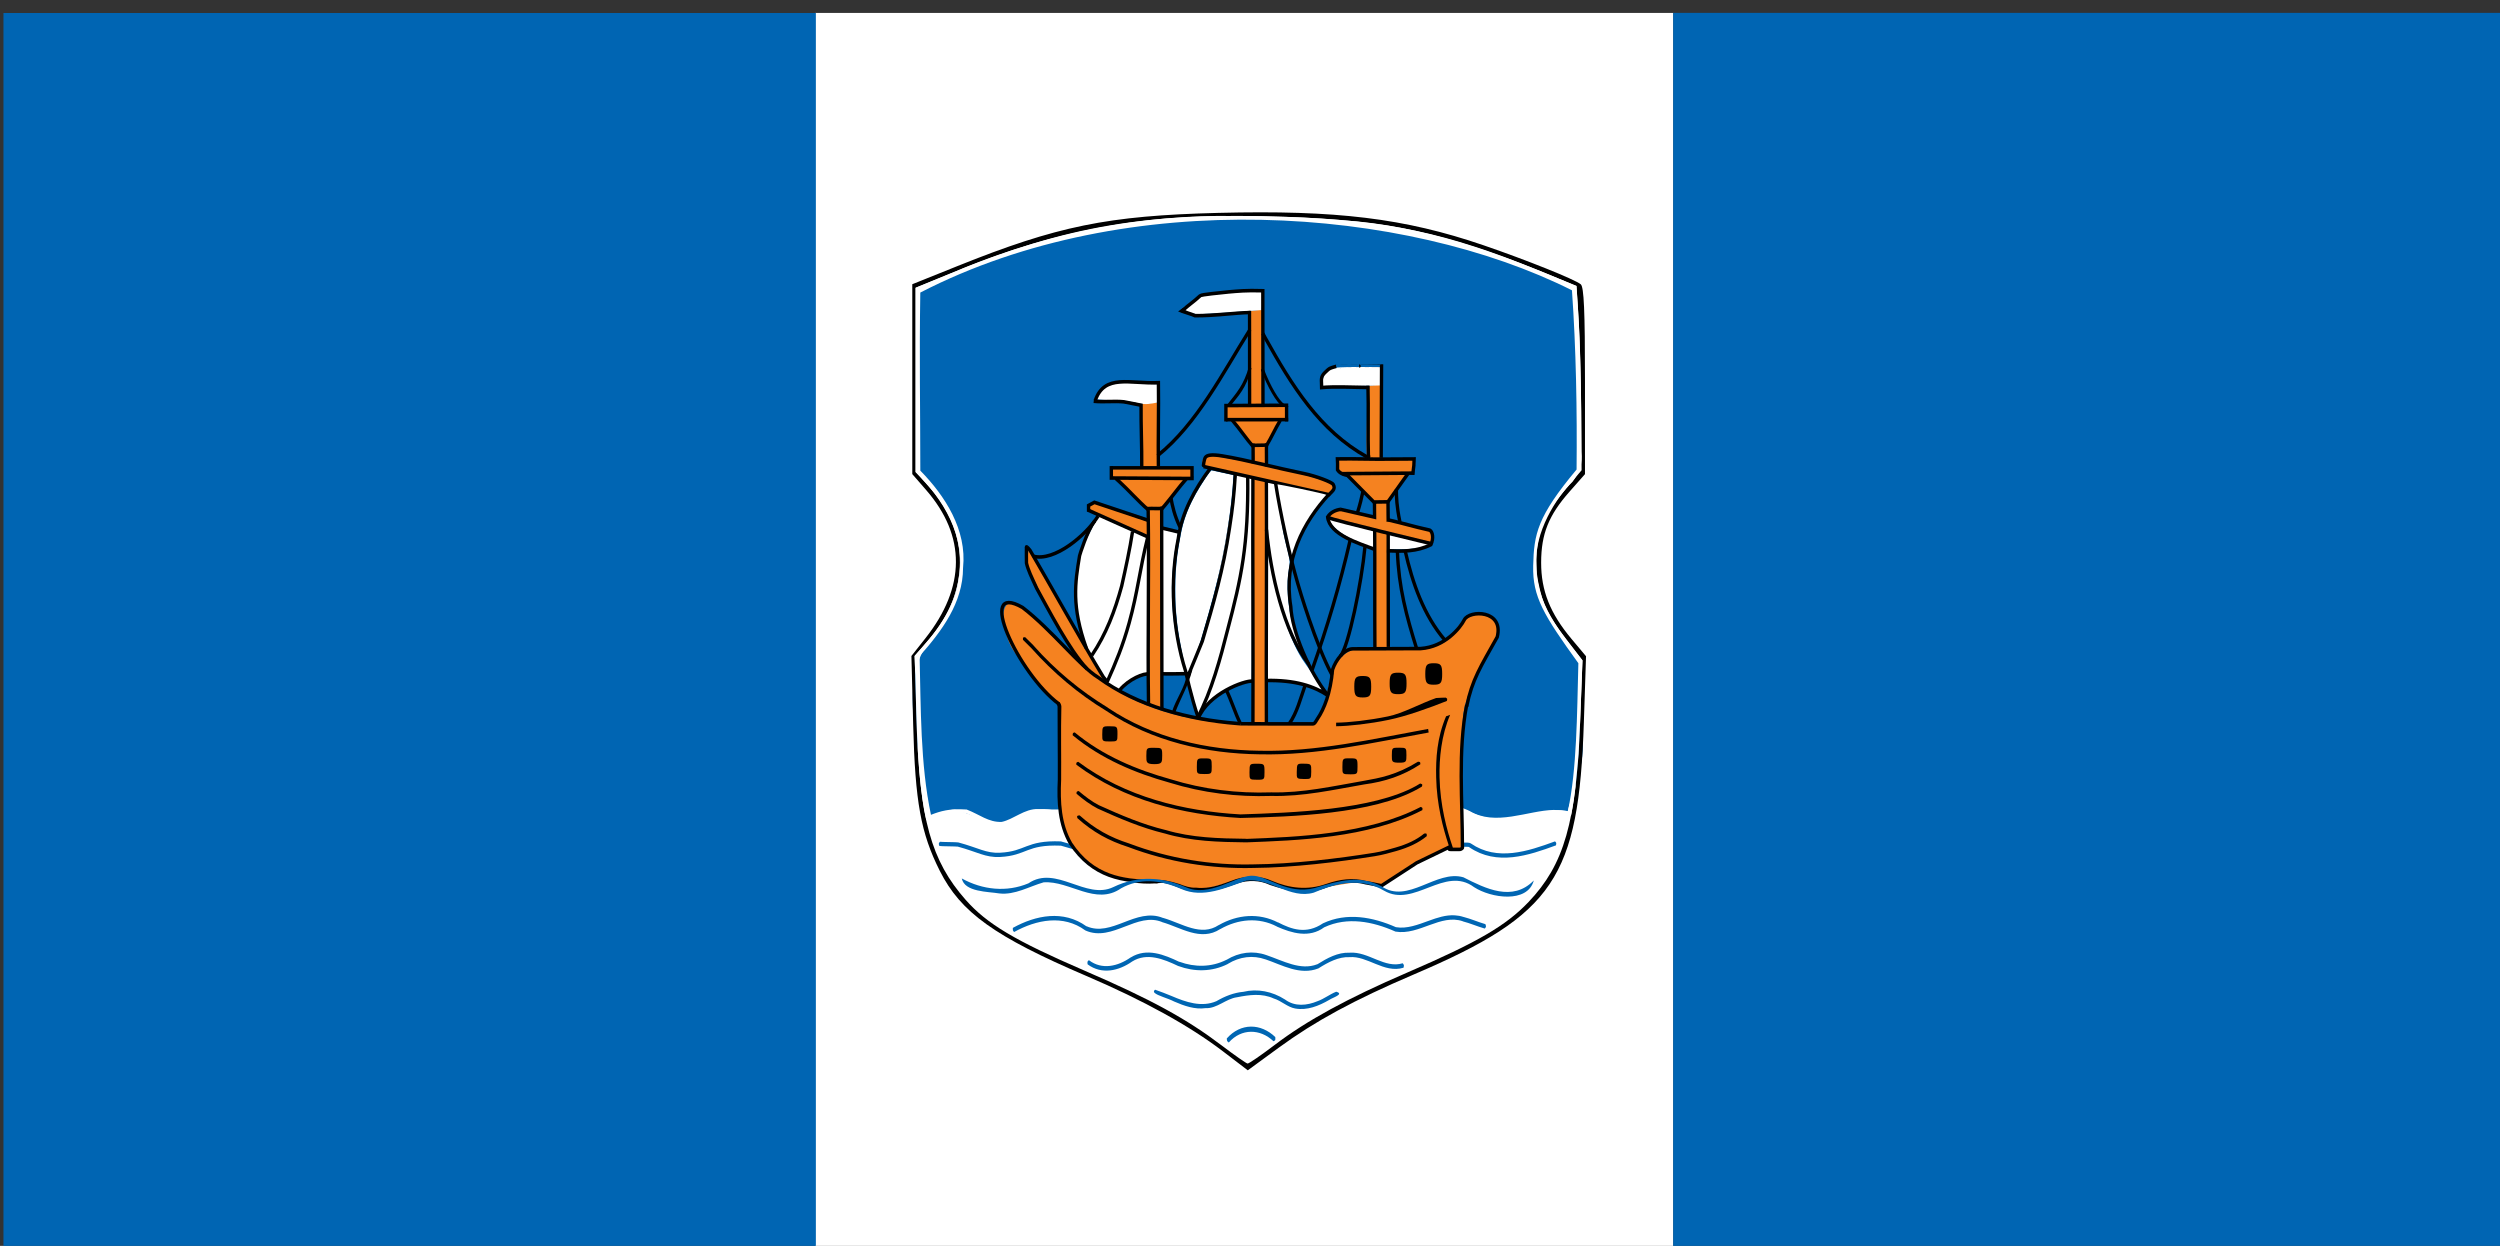 <?xml version="1.0" encoding="UTF-8" standalone="no"?>
<!-- Created with Inkscape (http://www.inkscape.org/) -->
<svg
   xmlns:dc="http://purl.org/dc/elements/1.1/"
   xmlns:cc="http://creativecommons.org/ns#"
   xmlns:rdf="http://www.w3.org/1999/02/22-rdf-syntax-ns#"
   xmlns:svg="http://www.w3.org/2000/svg"
   xmlns="http://www.w3.org/2000/svg"
   xmlns:sodipodi="http://sodipodi.sourceforge.net/DTD/sodipodi-0.dtd"
   xmlns:inkscape="http://www.inkscape.org/namespaces/inkscape"
   id="svg2"
   sodipodi:version="0.32"
   inkscape:version="0.46"
   width="301"
   height="150"
   version="1.0"
   sodipodi:docname="Flag_of_the_city_of_Polotsk_Belarus.svg"
   inkscape:output_extension="org.inkscape.output.svg.inkscape">
  <rect width="100%" height="100%" fill="#333333" stroke="none"/>
  <defs
     id="defs5">
    <inkscape:perspective
       sodipodi:type="inkscape:persp3d"
       inkscape:vp_x="0 : 526.18109 : 1"
       inkscape:vp_y="0 : 1000 : 0"
       inkscape:vp_z="744.09448 : 526.18109 : 1"
       inkscape:persp3d-origin="372.04724 : 350.78739 : 1"
       id="perspective9" />
    <inkscape:perspective
       id="perspective3107"
       inkscape:persp3d-origin="372.04724 : 350.78739 : 1"
       inkscape:vp_z="744.09448 : 526.18109 : 1"
       inkscape:vp_y="0 : 1000 : 0"
       inkscape:vp_x="0 : 526.18109 : 1"
       sodipodi:type="inkscape:persp3d" />
  </defs>
  <sodipodi:namedview
     inkscape:window-height="968"
     inkscape:window-width="1280"
     inkscape:pageshadow="2"
     inkscape:pageopacity="0.0"
     guidetolerance="10.0"
     gridtolerance="10.0"
     objecttolerance="10.0"
     borderopacity="1.0"
     bordercolor="#666666"
     pagecolor="#ffffff"
     id="base"
     showgrid="false"
     inkscape:zoom="1.4142136"
     inkscape:cx="104.75175"
     inkscape:cy="131.32082"
     inkscape:window-x="-4"
     inkscape:window-y="-4"
     inkscape:current-layer="g3260" />
  <g
     id="g3260"
     transform="translate(41.012,271.529)">
    <rect
       y="-269.973"
       x="57.122"
       height="149.843"
       width="103.325"
       id="rect3238"
       style="fill:#ffffff;fill-opacity:1" />
    <g
       transform="matrix(0.407,0,0,0.431,68.343,-246.812)"
       id="g3109">
      <path
         style="fill:#f58220;fill-opacity:1"
         d=""
         id="path3391" />
      <g
         id="g2500">
        <path
           id="path2567"
           d="M 82.107,130.857 C 81.393,129.028 80.02,123.287 79.475,119.85 C 78.563,114.102 78.342,106.347 78.932,100.817 C 79.391,96.515 80.534,90.706 81.428,88.129 C 82.925,83.817 85.9,78.594 89.013,74.815 L 89.624,74.074 L 91.665,74.524 C 92.787,74.772 94.28,75.104 94.982,75.262 L 96.258,75.549 L 96.012,78.468 C 95.209,87.99 93.086,99.093 90.041,109.689 C 87.93,117.033 86.183,122.262 84.75,125.523 C 82.604,130.406 82.228,131.166 82.107,130.857 L 82.107,130.857 z"
           style="fill:#ffffff;fill-opacity:1" />
        <path
           sodipodi:nodetypes="ccccccsccccccscccccsccssscc"
           id="path3333"
           d="M 6.228,121.829 C 18.208,107.589 18.475,92.455 6.985,79.005 L 2.392,73.629 L 2.659,48.406 L 2.926,23.184 L 13.426,19.236 C 47.558,6.403 70.033,2.734 107.926,3.81 C 139.709,4.713 153.843,7.262 181.533,17.085 L 197.14,22.622 L 197.777,30.805 C 198.128,35.306 198.417,46.8 198.42,56.347 L 198.426,73.705 L 193.571,79.847 C 187.087,88.047 186.449,89.436 185.755,96.868 C 184.943,105.57 187.217,112.374 193.76,120.819 L 198.926,127.487 L 198.155,143.738 C 201.763,153.647 197.397,160.718 195.101,169.204 C 195.341,169.483 192.689,168.104 187.146,169.845 C 183.361,170.977 179.494,170.652 175.675,171.506 C 171.984,172.332 164.84,168.964 163.542,168.253 C 159.088,168.304 53.634,168.788 41.288,168.778 C 40.938,168.87 38.562,168.72 36.365,169.541 C 32.689,170.915 28.281,173.418 25.69,172.683 C 22.059,171.654 18.502,170.177 14.769,169 C 12.001,168.128 9.271,170.722 6.313,170.404 C 5.135,157.911 -4.262,134.338 6.228,121.829 z"
           style="fill:#0065b3;fill-opacity:1" />
        <path
           sodipodi:nodetypes="ccccssssscc"
           id="path2559"
           d="M 57.831,132.249 C 57.488,131.688 56.614,130.237 55.889,129.025 L 53.953,126.203 C 61.78,115.468 64.004,103.467 66.679,91.017 C 66.714,90.981 70.756,92.421 70.999,92.585 C 71.028,92.604 70.699,94.069 70.269,95.841 C 69.838,97.612 69.098,100.899 68.625,103.144 C 65.866,116.222 64.227,121.463 60.068,130.498 C 59.361,132.033 58.709,133.285 58.619,133.28 C 58.529,133.275 58.175,132.811 57.831,132.249 L 57.831,132.249 z"
           style="fill:#ffffff;fill-opacity:1" />
        <path
           sodipodi:nodetypes="cccsscccccc"
           id="path2557"
           d="M 60.417,134.273 L 58.885,133.379 L 59.739,131.488 C 64.285,121.433 66.238,115.011 69.188,100.408 C 69.885,96.96 70.52,93.874 70.6,93.551 C 70.771,92.857 70.779,108.621 70.615,121.25 L 70.632,130.804 L 69.545,131.253 C 67.375,131.82 65.783,133.094 63.129,134.588 L 61.993,135.477 L 60.417,134.273 z"
           style="fill:#ffffff;fill-opacity:1" />
        <path
           sodipodi:nodetypes="cccsssscc"
           id="path2551"
           d="M 82.683,132.446 C 82.683,132.099 83.953,129.131 85.2,126.194 C 91.558,109.391 94.586,90.257 97.19,75.095 C 97.481,75.02 100.343,75.419 100.442,75.806 C 100.66,76.65 100.323,76.157 100.128,83.746 C 99.924,91.703 99.174,97.866 97.946,103.878 C 97.087,108.081 93.591,121.378 91.915,126.832 C 89.953,133.216 86.428,142.444 85.828,142.444 C 84.624,139.269 84.004,135.573 82.683,132.446 z"
           style="fill:#ffffff;fill-opacity:1" />
        <path
           sodipodi:nodetypes="cssssscccc"
           id="path2563"
           d="M 87.584,138.718 C 90.403,132.34 97.13,111.099 98.881,101.344 C 99.979,95.222 100.507,89.723 100.667,82.07 C 100.731,79.019 100.68,76.139 100.619,76.085 C 100.405,75.895 101.472,75.741 101.948,76.524 C 102.176,76.9 101.956,77.66 101.981,78.418 C 102.146,83.238 101.767,94.055 101.767,104.387 L 101.58,132.876 C 95.817,133.495 91.763,136.206 87.864,139.943 C 87.968,139.411 87.777,139.378 87.584,138.718 z"
           style="fill:#ffffff;fill-opacity:1" />
        <path
           sodipodi:nodetypes="ccccssscc"
           id="path2549"
           d="M 119.832,134.518 C 117.362,133.538 112.562,132.726 109.145,132.71 L 106.049,132.696 L 106.084,114.354 C 106.117,97.114 106.155,96.176 106.715,98.738 C 109.194,110.077 112.307,120.508 116.501,126.738 C 117.493,128.213 121.355,133.103 122.389,135.068 C 122.637,135.542 121.616,135.226 119.832,134.518 L 119.832,134.518 z"
           style="fill:#ffffff;fill-opacity:1" />
        <path
           sodipodi:nodetypes="cssccccccccssscccscccsccccsscccssccccccsccccccccssssc"
           id="path2498"
           d="M 93.064,236.325 C 83.182,229.2 69.631,222.139 52.689,215.287 C 25.516,204.298 15.512,197.524 9.332,185.93 C 3.719,175.399 2.037,166.684 1.453,145.105 L 0.933,125.898 L 5.049,120.981 C 17.044,106.655 17.117,92.369 5.261,79.507 L 1.189,75.09 L 1.189,48.571 L 1.189,22.052 L 14.439,17.023 C 44.09,5.77 58.985,2.897 91.689,2.122 C 126.651,1.293 146.832,3.62 170.189,11.173 C 182.856,15.269 197.223,20.715 198.939,22.071 C 199.882,22.815 200.189,29.456 200.189,49.082 L 200.189,75.106 L 195.632,79.978 C 189.436,86.602 187.236,91.79 187.221,99.813 C 187.206,107.669 189.883,114.022 196.21,121.143 L 200.5,125.973 L 199.859,144.381 C 198.347,187.853 191.019,198.139 149.689,214.81 C 131.924,221.976 120.367,227.89 109.564,235.345 L 100.438,241.642 L 93.064,236.325 z M 108.5,234.481 C 117.929,227.716 129.942,221.531 147.689,214.305 C 168.394,205.875 176.83,201.239 183.488,194.631 C 194.053,184.145 197.599,172.434 198.754,144.212 L 199.454,127.11 L 194.837,121.441 C 189.145,114.453 187.736,111.747 186.33,105.101 C 185.123,99.397 186.06,91.898 188.592,87.001 C 189.392,85.454 192.104,81.9 194.618,79.104 L 199.189,74.019 L 199.077,57.666 C 199.016,48.672 198.678,37.086 198.327,31.919 L 197.689,22.525 L 186.189,18.083 C 159.273,7.686 141.769,4.196 111.622,3.216 C 70.747,1.888 46.913,5.689 12.508,19.022 L 2.189,23.021 L 2.189,48.755 L 2.189,74.488 L 6.317,78.827 C 18.329,91.454 18.247,108.116 6.109,121.285 L 1.885,125.867 L 2.482,144.59 C 3.337,171.434 6.757,183.091 16.987,194.029 C 23.286,200.762 31.546,205.407 52.189,213.823 C 71.714,221.782 82.315,227.241 92.689,234.679 C 96.539,237.439 100,239.723 100.379,239.755 C 100.758,239.787 104.412,237.414 108.5,234.481 z"
           style="fill:#000000" />
        <path
           sodipodi:nodetypes="cssscssscc"
           id="path2547"
           d="M 111.591,116.228 C 109.882,112.33 108.276,104.925 107.079,99.468 C 106.147,95.22 106.293,93.338 106.144,85.725 C 105.98,77.346 105.41,77.867 106.096,77.634 C 106.711,77.425 106.792,77.696 108.569,77.376 C 109.174,80.053 110.426,89.74 111.351,93.174 C 112.929,99.029 113.006,99.558 112.59,101.681 C 111.835,105.523 112.16,111.134 113.421,116.079 C 114.077,118.651 117.611,128.25 116.341,125.354 L 111.591,116.228 z"
           style="fill:#ffffff;fill-opacity:1" />
        <path
           id="path2555"
           d="M 75.252,110.608 C 75.222,99.573 75.208,90.521 75.222,90.492 C 75.257,90.422 79.671,91.284 79.787,91.385 C 79.838,91.429 79.646,92.556 79.361,93.89 C 77.629,102.001 77.514,111.119 79.041,119.31 C 79.678,122.728 81.249,128.379 82.137,130.446 C 82.212,130.621 81.454,130.672 78.771,130.672 L 75.308,130.672 L 75.252,110.608 z"
           style="fill:#ffffff;fill-opacity:1" />
        <path
           sodipodi:nodetypes="ccccccsccccccsccccccscccccccccccsccssssccsssscccccccccc"
           id="path2496"
           d="M 91.594,2.969 C 64.328,3.195 37.254,8.898 12.031,19.25 C 8.744,20.521 5.444,21.791 2.156,23.062 C 2.156,40.219 2.156,57.375 2.156,74.531 C 10.281,82.021 17.135,92.483 14.938,104.031 C 13.758,112.838 7.814,119.746 1.875,125.906 C 2.497,140.174 2.17,154.578 4.66,168.688 C 4.696,168.89 5.307,171.61 5.344,171.812 C 6.58,171.193 7.007,171.088 8.188,170.719 C 11.832,169.298 11.489,169.438 16.969,169.781 C 20.562,171.089 23.418,173.439 27.688,173.25 L 27.719,173.25 L 27.75,173.25 C 29.74,172.867 31.491,171.883 33.219,171.062 C 34.946,170.242 36.639,169.575 38.5,169.656 L 38.531,169.656 L 38.562,169.656 C 41.56,169.348 42.626,170.001 44.781,170.625 L 45.062,169.688 C 42.911,168.816 40.766,168.574 38.469,168.656 C 36.383,168.59 34.549,169.331 32.812,170.156 C 31.081,170.979 29.406,171.892 27.656,172.25 C 23.759,172.422 21.074,170.156 17.25,168.781 L 17.156,168.781 L 17.094,168.781 C 12.201,168.471 9.46,169.256 6.714,170.271 C 3.547,156.234 3.735,140.259 3.356,125.921 C 9.865,118.997 16.193,111.055 16.208,101.281 C 17.405,90.65 10.824,81.105 3.57,74.126 C 3.561,57.678 3.252,41.89 3.563,24.381 C 65.019,-5.546 146.923,0.327 196.333,23.747 C 197.561,40.039 197.876,57.524 197.703,73.816 C 186.092,86.947 185.091,91.799 184.865,100.678 C 184.642,109.347 187.986,114.528 198.231,127.927 C 197.822,142.31 197.807,157.539 195.109,169.346 C 194.27,169.257 191.724,168.894 190.969,168.906 C 187.137,168.967 182.793,170.154 178.469,170.75 C 174.145,171.346 169.865,171.359 166.094,169.219 C 166.062,169.201 165.855,169.099 165.469,168.938 C 165.083,168.776 164.496,168.553 163.531,168.25 L 163.219,169.188 C 164.162,169.484 164.747,169.698 165.094,169.844 C 165.441,169.989 165.513,170.048 165.594,170.094 C 169.649,172.396 174.184,172.357 178.594,171.75 C 183.003,171.143 187.334,169.964 190.969,169.906 C 192.524,169.881 194.772,170.119 196.031,170.602 C 197.313,164.922 197.749,159.043 198.312,153.281 C 198.811,144.568 199.066,135.872 199.438,127.156 C 193.025,119.439 185.653,111.301 185.812,100.594 C 185.034,91.438 191.839,81.419 196.511,77.219 C 198.642,74.554 199.52,72.158 199.125,68.875 C 199.081,53.421 198.931,37.972 197.656,22.562 C 175.51,13.626 152.632,5.637 128.594,4.188 C 118.101,3.327 107.557,3.032 97.031,3 C 95.212,2.966 93.411,2.954 91.594,2.969 z"
           style="fill:#ffffff" />
        <path
           id="path2535"
           d="M 137.147,95.776 C 130.936,93.413 127.751,91.7 125.776,89.66 C 124.883,88.739 123.956,87.368 124.226,87.368 C 124.268,87.368 127.015,88.09 130.328,88.972 C 133.642,89.854 136.71,90.662 137.147,90.768 L 137.94,90.959 L 137.996,93.498 C 138.026,94.894 137.982,96.028 137.897,96.019 C 137.811,96.01 137.474,95.9 137.147,95.776 L 137.147,95.776 z"
           style="fill:#ffffff;fill-opacity:1" />
        <path
           id="path2533"
           d="M 82.372,129.425 C 82.231,128.954 81.98,128.111 81.813,127.552 C 80.465,123.043 79.561,117.926 79.119,112.305 C 78.973,110.442 78.972,104.422 79.118,102.538 C 79.417,98.681 80.007,94.738 80.867,90.854 C 81.836,86.479 84.061,81.786 87.457,76.95 C 88.981,74.779 89.591,74.029 89.806,74.06 C 90.164,74.11 96.117,75.385 96.151,75.418 C 96.199,75.466 95.877,79.568 95.668,81.569 C 94.975,88.217 93.481,96.509 91.675,103.731 C 90.114,109.972 86.905,120.602 85.836,123.067 C 83.997,127.31 82.739,130.166 82.686,130.221 C 82.653,130.255 82.512,129.897 82.372,129.425 L 82.372,129.425 z"
           style="fill:#ffffff" />
        <path
           sodipodi:nodetypes="csscccccc"
           id="path2561"
           d="M 53.098,124.175 C 52.101,122.712 50.304,116.728 49.74,112.994 C 49.498,111.395 49.454,110.169 49.531,107.249 C 49.659,102.431 50.227,98.903 51.341,96.002 L 56.136,86.788 C 61.245,88.097 64.236,89.679 67.49,91.285 C 63.942,108.682 60.029,116.526 54.506,125.634 C 54.466,125.634 53.346,124.54 53.098,124.175 L 53.098,124.175 z"
           style="fill:#ffffff;fill-opacity:1" />
        <path
           sodipodi:nodetypes="ccccccccscccccsscccccccccccccccccccccsccscccccccccsccccscccccccccccccccccccccccccccc"
           id="path3369"
           d="M 83.186,190.895 C 72.384,186.994 58.444,190.787 50.101,181.149 C 41.919,172.611 45.142,160.089 44.856,149.568 C 44.415,144.683 46.196,140.994 42.845,137.772 C 38.816,134.405 34.874,129.858 32.197,125.664 C 27.43,121.004 24.865,104.302 36.128,114.13 C 46.122,123.64 55.878,134.123 69.092,139.133 C 84.564,145.275 101.658,145.86 118.056,144.639 C 118.64,144.451 119.895,144.624 120.3,144.256 C 125.544,139.474 122.725,127.734 130.856,124.435 C 140.107,120.928 153.069,128.026 161.077,120.187 C 164.397,112.192 177.014,111.42 173.733,120.831 C 170.768,129.036 163.568,136.174 164.042,145.457 C 162.621,156.616 164.146,168.395 163.789,179.593 C 161.145,179.859 159.84,179.557 157.715,180.273 C 152.782,181.936 147.504,185.806 139.945,189.832 C 138.534,190.583 137.327,188.841 135.385,188.891 C 125.811,189.309 115.088,193.844 106.035,188.459 C 98.251,186.328 90.964,191.907 83.186,190.895 z M 58.185,133.192 C 47.34,126.72 40.707,110.803 35.003,100.368 L 35.641,95.908 L 58.185,133.192 z M 137.906,123.608 C 137.921,120.093 138.408,106.231 137.957,90.754 C 135.912,90.246 121.91,87.002 124.632,86.155 C 126.71,83.929 134.886,86.529 137.891,87.263 C 137.838,85.433 137.741,84.495 137.668,82.685 C 137.235,82.32 131.007,77.357 130.245,75.524 C 128.117,74.752 126.877,74.332 127.147,71.149 C 130.411,70.885 133.989,70.996 135.682,71.03 C 135.357,62.512 136.007,52.857 135.988,50.427 C 138.365,50.217 136.731,50.389 139.929,49.993 C 140.118,53.175 139.604,61.024 140.019,70.639 C 142.663,70.971 150.42,69.785 149.953,72.408 C 149.37,73.218 149.689,74.668 147.62,75.347 C 146.017,77.896 143.219,80.867 141.605,82.589 C 141.68,84.493 141.535,85.817 141.606,87.726 C 141.628,88.329 150.418,89.621 155.034,91.16 C 155.047,91.521 156.035,93.201 155.183,94.221 C 152.327,93.795 141.735,91.27 141.746,91.597 C 142.26,106.129 142.564,119.144 142.245,123.705 C 139.667,123.838 140.136,123.7 137.906,123.608 z M 101.279,29.502 C 102.473,29.362 102.724,29.372 104.767,29.106 C 104.757,29.602 105.092,50.327 105.114,55.747 C 106.64,55.857 110.704,55.988 111.855,56.033 C 112.04,59.078 111.941,58.875 111.92,59.805 C 109.861,58.774 106.79,65.589 106.078,66.549 C 106.394,95.917 105.853,133.268 105.93,144.75 C 104.386,143.692 101.86,145.945 101.898,144.366 C 102.046,138.081 102.017,128.342 102.127,123.013 C 102.516,114.601 101.959,70.012 101.564,66.384 C 101.4,66.221 96.686,60.742 94.019,59.416 C 93.992,58.521 93.834,58.148 94.076,55.86 C 97.77,55.879 101.217,56.76 101.205,55.894 C 101.065,46.086 101.051,32.686 101.279,29.502 z M 71.089,139.554 C 71.277,121.386 71.836,103.023 70.79,84.627 C 72.112,84.653 73.395,84.587 74.949,84.647 C 75.121,100.672 74.76,124.241 74.742,140.36 C 74.261,140.209 71.57,139.704 71.089,139.554 z M 60.037,73.334 C 63.317,73.319 79.859,73.758 84.016,73.584 C 84.042,73.945 83.886,74.909 83.774,76.215 C 81.873,76.282 76.367,83.292 75.353,84.454 C 73.597,84.52 71.758,84.5 70.268,84.42 C 69.265,83.553 61.844,76.252 60.062,76.264 C 60.014,74.711 60.068,74.487 60.037,73.334 z M 124.378,80.701 C 113.936,78.251 96.98,76.002 87.04,72.793 C 86.961,70.96 86.803,70.353 89.945,69.973 C 99.518,71.324 118.523,74.916 126.163,78.132 C 125.638,80.008 125.506,79.456 124.378,80.701 z M 70.891,92.284 C 68.685,91.508 55.483,85.839 53.24,85.048 C 53.341,84.02 54.133,83.582 55.085,83.013 C 57.453,83.735 68.451,87.391 70.933,88.353 C 70.785,89.847 70.966,89.074 70.891,92.284 z M 69.198,73.134 C 69.211,65.584 69.047,58.695 68.587,55.461 C 73.862,55.103 68.749,55.523 73.937,55.086 C 74.053,62.178 73.961,65.946 74.076,73.17 C 71.43,73.228 71.38,73.114 69.198,73.134 z"
           style="fill:#f58220;fill-opacity:1" />
        <path
           sodipodi:nodetypes="csssssssscscssssssssccccccc"
           id="path2690"
           d="M 45.186,177.697 C 39.916,177.5 37.304,178.238 35.061,179.038 C 32.818,179.838 31.002,180.68 27.093,180.862 C 22.999,181.052 20.736,179.487 14.842,177.995 C 14.688,177.956 14.606,177.967 14.436,177.958 C 14.266,177.949 14.063,177.928 13.811,177.921 C 13.309,177.906 12.668,177.896 12.03,177.884 C 11.392,177.871 10.748,177.861 10.249,177.846 C 9.999,177.839 9.784,177.818 9.624,177.809 C 9.463,177.8 9.326,177.798 9.374,177.809 C 9.374,177.809 9.079,178.097 9.044,178.275 C 9.004,178.482 9.186,178.963 9.186,178.963 C 9.329,178.996 9.42,178.991 9.593,179 C 9.765,179.01 9.964,179.03 10.218,179.038 C 10.724,179.053 11.361,179.062 11.999,179.075 C 12.636,179.088 13.285,179.097 13.78,179.112 C 14.028,179.12 14.248,179.141 14.405,179.149 C 14.562,179.158 14.691,179.166 14.624,179.149 C 20.426,180.618 22.803,182.254 27.124,182.053 C 31.145,181.866 33.146,180.938 35.343,180.154 C 37.528,179.375 39.962,178.705 45.093,178.889 L 45.155,178.889 L 48.921,179.912 L 48.968,178.703 L 45.28,177.735 L 45.249,177.697 L 45.186,177.697 z"
           style="fill:#0066b3;fill-opacity:1;fill-rule:evenodd;stroke:none;stroke-width:1px;stroke-linecap:butt;stroke-linejoin:miter;stroke-opacity:1" />
        <path
           sodipodi:nodetypes="cssccsscsc"
           id="path2696"
           d="M 191.32,177.691 C 183.275,180.487 174.215,183.323 166.445,178.283 C 166.472,178.301 166.255,178.154 165.976,178.098 C 165.697,178.043 165.245,178.003 164.406,178.024 L 164.39,179.208 C 165.207,179.188 165.686,179.219 165.82,179.245 C 165.954,179.272 165.755,179.196 165.945,179.319 C 174.139,184.634 183.541,181.602 191.601,178.801 C 191.601,178.801 191.731,178.326 191.678,178.134 C 191.63,177.959 191.32,177.691 191.32,177.691 z"
           style="fill:#0066b3;fill-opacity:1;fill-rule:evenodd;stroke:none;stroke-width:1px;stroke-linecap:butt;stroke-linejoin:miter;stroke-opacity:1" />
        <path
           sodipodi:nodetypes="ccsccscc"
           id="path2708"
           d="M 101.351,229.436 C 98.807,229.468 96.285,230.543 94.226,232.742 C 94.226,232.742 94.242,233.264 94.329,233.439 C 94.428,233.639 94.82,233.873 94.82,233.873 C 98.554,229.884 104.136,229.991 108.039,233.525 C 108.039,233.525 108.456,233.372 108.549,233.172 C 108.645,232.965 108.57,232.351 108.57,232.351 C 106.442,230.424 103.896,229.404 101.351,229.436 z"
           style="fill:#0066b3;fill-opacity:1;fill-rule:evenodd;stroke:none;stroke-width:1px;stroke-linecap:butt;stroke-linejoin:miter;stroke-opacity:1" />
        <path
           sodipodi:nodetypes="ccsccscsc"
           id="path2726"
           d="M 158.976,137.53 C 158.218,137.571 157.373,137.54 156.151,137.644 C 151.279,139.264 146.449,141.895 141.914,142.78 C 136.284,143.878 130.315,144.493 126.57,144.53 L 126.57,145.53 C 130.411,145.492 136.409,144.858 142.101,143.748 C 147.35,142.725 154.202,140.396 159.32,138.467 C 159.32,138.467 159.478,138.033 159.409,137.864 C 159.348,137.711 158.976,137.53 158.976,137.53 z"
           style="fill:#000000;fill-opacity:1;fill-rule:evenodd;stroke:none;stroke-width:1px;stroke-linecap:butt;stroke-linejoin:miter;stroke-opacity:1" />
        <path
           sodipodi:nodetypes="cc"
           id="path2866"
           d="M 71.072,139.541 C 70.78,121.895 71.262,102.791 70.97,85.145"
           style="fill:none;fill-rule:evenodd;stroke:#000000;stroke-width:1px;stroke-linecap:butt;stroke-linejoin:miter;stroke-opacity:1" />
        <path
           sodipodi:nodetypes="csc"
           id="path2870"
           d="M 74.964,84.213 C 74.963,84.75 74.963,85.288 74.962,85.829 C 74.95,103.591 75.053,123.137 75.033,140.787"
           style="fill:none;fill-rule:evenodd;stroke:#000000;stroke-width:1.001px;stroke-linecap:butt;stroke-linejoin:miter;stroke-opacity:1" />
        <path
           sodipodi:nodetypes="cc"
           id="path2876"
           d="M 101.952,76.391 C 101.848,98.391 102.064,122.622 101.96,144.622"
           style="fill:none;fill-rule:evenodd;stroke:#000000;stroke-width:1px;stroke-linecap:butt;stroke-linejoin:miter;stroke-opacity:1" />
        <path
           sodipodi:nodetypes="cc"
           id="path2878"
           d="M 105.945,145.045 C 105.82,122.879 106.07,99.243 105.945,77.076"
           style="fill:none;fill-rule:evenodd;stroke:#000000;stroke-width:1px;stroke-linecap:butt;stroke-linejoin:miter;stroke-opacity:1" />
        <path
           sodipodi:nodetypes="cssc"
           id="path2880"
           d="M 58.602,132.796 C 58.383,132.46 57.893,132.07 57.665,131.716 C 51.456,122.094 41.894,105.854 35.991,96.338 C 35.897,96.186 34.927,95.148 34.96,95.473"
           style="fill:none;fill-rule:evenodd;stroke:#000000;stroke-width:1px;stroke-linecap:butt;stroke-linejoin:miter;stroke-opacity:1" />
        <path
           sodipodi:nodetypes="cccc"
           id="path2886"
           d="M 34.959,95.449 C 34.962,96.747 34.921,98.604 34.965,99.941 C 35.41,101.824 36.456,103.854 37.98,106.981 C 41.437,112.819 47.546,124.137 52.903,129.533"
           style="fill:none;fill-rule:evenodd;stroke:#000000;stroke-width:1px;stroke-linecap:butt;stroke-linejoin:miter;stroke-opacity:1" />
        <path
           id="path2888"
           d="M 60.07,73.342 C 68.028,73.342 75.987,73.342 83.945,73.342 C 83.945,74.217 83.945,75.092 83.945,75.967"
           style="fill:none;fill-rule:evenodd;stroke:#000000;stroke-width:1px;stroke-linecap:butt;stroke-linejoin:miter;stroke-opacity:1" />
        <path
           sodipodi:nodetypes="ccc"
           id="path2892"
           d="M 84.453,76.32 C 76.412,76.32 68.116,76.182 60.074,76.182 C 60.08,75.296 60.059,73.725 60.07,72.844"
           style="fill:none;fill-rule:evenodd;stroke:#000000;stroke-width:1px;stroke-linecap:butt;stroke-linejoin:miter;stroke-opacity:1" />
        <path
           sodipodi:nodetypes="csc"
           id="path2894"
           d="M 61.309,76.245 C 61.639,76.512 62.052,76.861 62.392,77.156 C 65.181,79.582 68.253,82.854 70.964,85.045"
           style="fill:none;fill-rule:evenodd;stroke:#000000;stroke-width:1px;stroke-linecap:butt;stroke-linejoin:miter;stroke-opacity:1" />
        <path
           sodipodi:nodetypes="csc"
           id="path2898"
           d="M 82.368,76.278 C 79.948,78.873 78.212,81.231 75.972,83.744 C 75.655,84.099 75.327,84.459 74.985,84.826"
           style="fill:none;fill-rule:evenodd;stroke:#000000;stroke-width:1.033px;stroke-linecap:butt;stroke-linejoin:miter;stroke-opacity:1" />
        <path
           sodipodi:nodetypes="cc"
           id="path2902"
           d="M 70.6,84.739 C 72.6,84.614 73.186,84.799 75.186,84.674"
           style="fill:none;fill-rule:evenodd;stroke:#000000;stroke-width:1px;stroke-linecap:butt;stroke-linejoin:miter;stroke-opacity:1" />
        <path
           sodipodi:nodetypes="cssssscccsscc"
           id="path2553"
           d="M 82.078,129.439 C 81.5,127.92 80.673,122.864 79.991,119.19 C 79.511,116.604 79.365,113.919 79.357,107.522 C 79.347,100.34 79.455,98.639 80.148,94.971 C 81.166,89.584 82.115,86.556 83.846,83.169 C 85.244,80.435 88.883,74.792 89.49,74.417 C 89.673,74.304 91.244,74.488 92.981,74.825 L 96.14,75.439 L 95.933,77.78 C 94.944,88.952 92.802,99.937 89.228,112.171 C 87.02,119.729 86.131,123.292 84.162,127.726 C 82.808,130.772 82.52,131.297 82.166,130.367 L 82.078,129.439 z"
           style="fill:#ffffff;fill-opacity:1" />
        <path
           sodipodi:nodetypes="ccssszc"
           id="path2904"
           d="M 87.328,72.967 C 99.87,75.592 111.903,78.217 124.445,80.842 C 125.64,79.679 126.446,79.233 125.7,77.96 C 125.345,77.355 120.698,75.641 116.985,74.932 C 109.043,73.413 100.113,71.129 92.899,70.011 C 89.585,69.497 88.317,69.825 87.895,70.427 C 87.477,71.024 87.239,73.005 87.328,72.967 z"
           style="fill:none;fill-rule:evenodd;stroke:#000000;stroke-width:1px;stroke-linecap:butt;stroke-linejoin:miter;stroke-opacity:1" />
        <path
           id="path2543"
           d="M 66.081,54.957 C 64.7,54.66 61.703,54.409 59.42,54.399 C 57.137,54.388 55.27,54.212 55.27,54.006 C 55.27,53.801 55.725,53.066 56.281,52.373 C 58.267,49.9 61.33,49.258 68.938,49.717 L 73.803,50.011 L 73.803,52.547 L 73.803,55.083 L 72.355,55.334 C 70.389,55.674 69.038,55.593 66.081,54.957 L 66.081,54.957 z"
           style="fill:#ffffff;fill-opacity:1" />
        <path
           sodipodi:nodetypes="ccc"
           id="path2906"
           d="M 73.99,72.969 C 73.865,65.594 74.126,56.94 74.001,49.565 C 65.592,49.91 58.051,47.002 55.322,54.534"
           style="fill:none;fill-rule:evenodd;stroke:#000000;stroke-width:1px;stroke-linecap:butt;stroke-linejoin:miter;stroke-opacity:1" />
        <path
           sodipodi:nodetypes="cccsc"
           id="path2910"
           d="M 69.07,73.092 C 69.112,67.425 68.822,61.516 68.864,55.849 C 67.017,55.457 65.764,55.31 63.769,54.9 C 60.802,54.619 57.908,55.026 54.857,54.739 C 54.857,54.739 54.857,54.739 54.857,54.739"
           style="fill:none;fill-rule:evenodd;stroke:#000000;stroke-width:1px;stroke-linecap:butt;stroke-linejoin:miter;stroke-opacity:1" />
        <path
           id="path2541"
           d="M 82.783,29.897 L 81.483,29.399 L 84.066,27.323 C 85.487,26.181 86.921,25.242 87.253,25.235 C 87.586,25.229 90.236,24.962 93.142,24.643 C 96.049,24.323 99.829,24.058 101.541,24.053 L 104.656,24.045 L 104.656,26.65 C 104.656,28.083 104.613,29.259 104.561,29.263 C 101.43,29.554 87.304,30.429 85.97,30.415 C 84.932,30.405 83.498,30.172 82.783,29.897 L 82.783,29.897 z"
           style="fill:#ffffff;fill-opacity:1" />
        <path
           sodipodi:nodetypes="ccccc"
           id="path2920"
           d="M 80.739,29.717 C 83.481,27.395 84.282,27.083 86.344,25.278 C 86.765,24.885 92.278,24.482 94.783,24.194 C 97.432,23.987 99.824,23.721 104.886,23.87 C 104.886,34.242 104.931,45.896 104.931,56.268"
           style="fill:none;fill-rule:evenodd;stroke:#000000;stroke-width:1px;stroke-linecap:butt;stroke-linejoin:miter;stroke-opacity:1" />
        <path
           sodipodi:nodetypes="cccccc"
           id="path2926"
           d="M 100.467,29.517 C 100.467,38.559 100.476,46.989 100.476,56.03 L 101.476,56.03 C 101.476,46.987 101.445,38.508 101.445,29.467 L 101.122,29.474 L 100.467,29.517 z"
           style="fill:#000000;fill-opacity:1;fill-rule:evenodd;stroke:none;stroke-width:1px;stroke-linecap:butt;stroke-linejoin:miter;stroke-opacity:1" />
        <path
           sodipodi:nodetypes="cc"
           id="path2936"
           d="M 95.739,59.922 C 98.156,62.547 99.777,64.973 102.194,67.598"
           style="fill:none;fill-rule:evenodd;stroke:#000000;stroke-width:1px;stroke-linecap:butt;stroke-linejoin:miter;stroke-opacity:1" />
        <path
           sodipodi:nodetypes="cc"
           id="path2938"
           d="M 105.923,67.21 C 107.548,64.627 108.414,62.668 110.039,60.085"
           style="fill:none;fill-rule:evenodd;stroke:#000000;stroke-width:1px;stroke-linecap:butt;stroke-linejoin:miter;stroke-opacity:1" />
        <path
           sodipodi:nodetypes="cc"
           id="path2940"
           d="M 102.073,66.545 C 101.906,67.836 102.126,70.829 101.96,72.121"
           style="fill:none;fill-rule:evenodd;stroke:#000000;stroke-width:1px;stroke-linecap:butt;stroke-linejoin:miter;stroke-opacity:1" />
        <path
           sodipodi:nodetypes="cc"
           id="path2942"
           d="M 105.945,72.967 C 106.028,71.05 105.902,68.449 105.985,66.532"
           style="fill:none;fill-rule:evenodd;stroke:#000000;stroke-width:1px;stroke-linecap:butt;stroke-linejoin:miter;stroke-opacity:1" />
        <path
           id="path2944"
           d="M 98.695,56.842 C 98.695,56.842 98.695,56.842 98.695,56.842 z"
           style="fill:none;fill-rule:evenodd;stroke:#000000;stroke-width:1px;stroke-linecap:butt;stroke-linejoin:miter;stroke-opacity:1" />
        <path
           id="path2948"
           d="M 141.445,123.592 C 141.445,123.592 141.445,123.592 141.445,123.592 z"
           style="fill:none;fill-rule:evenodd;stroke:#000000;stroke-width:1px;stroke-linecap:butt;stroke-linejoin:miter;stroke-opacity:1" />
        <path
           id="path2537"
           d="M 142.796,96.036 L 142.289,96.02 L 142.289,94.03 L 142.289,92.039 L 142.432,92.066 C 142.511,92.081 144.857,92.565 147.645,93.143 C 150.434,93.72 153.26,94.303 153.925,94.439 C 155.319,94.723 155.302,94.664 154.094,95.023 C 152.244,95.572 150.258,95.888 147.801,96.023 C 147.022,96.066 144.047,96.073 142.796,96.036 L 142.796,96.036 z"
           style="fill:#ffffff;fill-opacity:1" />
        <path
           sodipodi:nodetypes="csc"
           id="path2952"
           d="M 142.008,123.373 C 142.008,113.552 141.972,106.706 141.976,97.087 C 141.976,96.749 141.976,92.094 141.976,91.748"
           style="fill:none;fill-rule:evenodd;stroke:#000000;stroke-width:1px;stroke-linecap:butt;stroke-linejoin:miter;stroke-opacity:1" />
        <path
           sodipodi:nodetypes="cc"
           id="path2956"
           d="M 138.039,123.748 C 137.956,113.582 138.06,100.54 137.976,90.373"
           style="fill:none;fill-rule:evenodd;stroke:#000000;stroke-width:1px;stroke-linecap:butt;stroke-linejoin:miter;stroke-opacity:1" />
        <path
           id="path2958"
           d="M 154.445,94.842 C 154.445,94.842 154.445,94.842 154.445,94.842 z"
           style="fill:none;fill-rule:evenodd;stroke:#000000;stroke-width:1px;stroke-linecap:butt;stroke-linejoin:miter;stroke-opacity:1" />
        <path
           sodipodi:nodetypes="cccccc"
           id="path2980"
           d="M 149.23,75.254 C 149.601,72.661 149.62,72.389 149.65,70.854 C 147.632,70.836 144.265,70.934 142.694,70.899 C 137.288,70.984 132.351,70.757 126.945,70.842 C 127.015,72.406 127.011,71.858 126.989,73.922 C 127.627,74.829 128.646,75.246 130.57,75.592"
           style="fill:none;fill-rule:evenodd;stroke:#000000;stroke-width:1px;stroke-linecap:butt;stroke-linejoin:miter;stroke-opacity:1" />
        <path
           id="path2982"
           d="M 136.195,70.092 C 136.232,70.111 136.112,70.092 136.195,70.092 z"
           style="fill:none;fill-rule:evenodd;stroke:#000000;stroke-width:1px;stroke-linecap:butt;stroke-linejoin:miter;stroke-opacity:1" />
        <path
           sodipodi:nodetypes="csccccccc"
           id="path2539"
           d="M 122.654,49.087 C 122.654,47.569 123.631,46.213 125.211,45.536 C 125.689,45.332 129.194,45.165 132.999,45.165 L 139.917,45.165 L 139.917,47.576 L 139.917,50.319 C 136.58,50.428 133.007,50.49 129.544,50.511 L 122.654,50.511 L 122.654,49.087 z"
           style="fill:#ffffff;fill-opacity:1" />
        <path
           sodipodi:nodetypes="cc"
           id="path2984"
           d="M 135.984,50.412 C 136.193,56.829 135.924,64.191 136.133,70.608"
           style="fill:none;fill-rule:evenodd;stroke:#000000;stroke-width:1px;stroke-linecap:butt;stroke-linejoin:miter;stroke-opacity:1" />
        <path
           sodipodi:nodetypes="cccscc"
           id="path2986"
           d="M 139.905,70.561 C 139.946,62.436 139.966,53.03 140.008,44.905 C 126.609,44.991 140.071,44.891 126.616,44.984 C 124.696,45.519 124.755,45.354 123.259,46.73 C 121.82,48.053 122.301,48.839 122.29,50.916 C 125.956,50.587 131.72,50.84 136.351,50.905"
           style="fill:none;fill-rule:evenodd;stroke:#000000;stroke-width:1px;stroke-linecap:butt;stroke-linejoin:miter;stroke-opacity:1" />
        <path
           sodipodi:nodetypes="cc"
           id="path2990"
           d="M 71.21,92.776 C 65.502,90.359 58.733,87.501 53.025,85.084"
           style="fill:none;fill-rule:evenodd;stroke:#000000;stroke-width:1px;stroke-linecap:butt;stroke-linejoin:miter;stroke-opacity:1" />
        <path
           sodipodi:nodetypes="cc"
           id="path2996"
           d="M 36.929,98.025 C 43.22,99.628 52.54,92.25 56.161,86.813"
           style="fill:none;fill-rule:evenodd;stroke:#000000;stroke-width:1px;stroke-linecap:butt;stroke-linejoin:miter;stroke-opacity:1" />
        <path
           sodipodi:nodetypes="csc"
           id="path2998"
           d="M 52.697,123.771 C 48.248,112.022 49.339,105.494 50.678,97.899 C 50.708,97.732 52.903,90.891 55.187,88.158"
           style="fill:none;fill-rule:evenodd;stroke:#000000;stroke-width:1px;stroke-linecap:butt;stroke-linejoin:miter;stroke-opacity:1" />
        <path
           sodipodi:nodetypes="ccc"
           id="path3000"
           d="M 54.296,125.74 C 58.565,119.754 61.111,113.344 63.136,106.355 C 64.292,101.522 65.576,95.91 66.348,91.137"
           style="fill:none;fill-rule:evenodd;stroke:#000000;stroke-width:1px;stroke-linecap:butt;stroke-linejoin:miter;stroke-opacity:1" />
        <path
           sodipodi:nodetypes="csc"
           id="path3002"
           d="M 58.809,133.202 C 61.42,127.719 63.497,122.98 65.341,116.676 C 67.904,107.916 68.44,101.907 70.791,92.905"
           style="fill:none;fill-rule:evenodd;stroke:#000000;stroke-width:1px;stroke-linecap:butt;stroke-linejoin:miter;stroke-opacity:1" />
        <path
           sodipodi:nodetypes="cc"
           id="path3004"
           d="M 62.583,135.394 C 65.162,132.409 69.851,130.564 71.169,130.989"
           style="fill:none;fill-rule:evenodd;stroke:#000000;stroke-width:1px;stroke-linecap:butt;stroke-linejoin:miter;stroke-opacity:1" />
        <path
           sodipodi:nodetypes="cc"
           id="path3006"
           d="M 85.811,143.3 C 88.741,136.395 99.483,132.697 101.835,132.922"
           style="fill:none;fill-rule:evenodd;stroke:#000000;stroke-width:1px;stroke-linecap:butt;stroke-linejoin:miter;stroke-opacity:1" />
        <path
           sodipodi:nodetypes="ccc"
           id="path3008"
           d="M 85.645,143 C 89.67,135.905 92.421,126.269 94.422,118.773 C 98.565,103.941 100.646,94.919 100.418,75.688"
           style="fill:none;fill-rule:evenodd;stroke:#000000;stroke-width:1px;stroke-linecap:butt;stroke-linejoin:miter;stroke-opacity:1" />
        <path
           sodipodi:nodetypes="cccc"
           id="path3010"
           d="M 96.73,75.345 C 96.365,81.127 95.913,84.851 95.027,90.175 C 93.217,101.632 90.287,111.314 86.983,121.773 C 85.782,124.63 84.061,128.471 82.826,131.314"
           style="fill:none;fill-rule:evenodd;stroke:#000000;stroke-width:1px;stroke-linecap:butt;stroke-linejoin:miter;stroke-opacity:1" />
        <path
           sodipodi:nodetypes="ccccc"
           id="path3012"
           d="M 82.476,130.78 C 81.894,134.777 79.185,137.828 77.976,141.592 L 78.914,141.842 C 80.533,137.731 82.905,134.145 84.014,129.8 L 82.476,130.78 z"
           style="fill:#000000;fill-opacity:1;fill-rule:evenodd;stroke:none;stroke-width:1px;stroke-linecap:butt;stroke-linejoin:miter;stroke-opacity:1" />
        <path
           sodipodi:nodetypes="cc"
           id="path3016"
           d="M 98.241,144.755 C 96.739,141.948 95.564,138.2 94.061,135.394"
           style="fill:none;fill-rule:evenodd;stroke:#000000;stroke-width:1px;stroke-linecap:butt;stroke-linejoin:miter;stroke-opacity:1" />
        <path
           sodipodi:nodetypes="cc"
           id="path3018"
           d="M 112.664,144.873 C 115.011,141.784 116.077,137.598 117.351,134.248"
           style="fill:none;fill-rule:evenodd;stroke:#000000;stroke-width:1px;stroke-linecap:butt;stroke-linejoin:miter;stroke-opacity:1" />
        <path
           id="path2545"
           d="M 113.017,98.106 C 112.809,97.761 110.242,86.133 109.134,80.512 C 108.88,79.223 108.771,78.069 108.892,77.946 C 109.08,77.755 123.352,80.592 123.768,80.903 C 123.851,80.965 123.105,81.932 122.111,83.052 C 118.918,86.65 115.748,92.05 113.626,97.503 C 113.417,98.042 113.142,98.313 113.017,98.106 L 113.017,98.106 z"
           style="fill:#ffffff;fill-opacity:1" />
        <path
           sodipodi:nodetypes="cc"
           id="path3020"
           d="M 119.461,129.81 C 123.892,118.017 127.737,105.876 130.697,93.64"
           style="fill:none;fill-rule:evenodd;stroke:#000000;stroke-width:1px;stroke-linecap:butt;stroke-linejoin:miter;stroke-opacity:1" />
        <path
           sodipodi:nodetypes="cccc"
           id="path3026"
           d="M 105.883,132.754 C 114.388,132.586 119.976,134.29 124.221,136.977 C 118.67,130.465 113.516,119.136 113.156,112.07 C 110.892,99.093 116.857,88.535 124.511,80.686"
           style="fill:none;fill-rule:evenodd;stroke:#000000;stroke-width:1px;stroke-linecap:butt;stroke-linejoin:miter;stroke-opacity:1" />
        <path
           sodipodi:nodetypes="ccc"
           id="path3028"
           d="M 108.679,77.731 C 110.046,85.941 112.588,97.093 115.211,105.605 C 115.55,106.776 120.518,122.732 125.37,131.209"
           style="fill:none;fill-rule:evenodd;stroke:#000000;stroke-width:1px;stroke-linecap:butt;stroke-linejoin:miter;stroke-opacity:1" />
        <path
           sodipodi:nodetypes="cc"
           id="path3030"
           d="M 127.855,125.918 C 130.229,123.365 134.132,105.334 135.091,95.492"
           style="fill:none;fill-rule:evenodd;stroke:#000000;stroke-width:1px;stroke-linecap:butt;stroke-linejoin:miter;stroke-opacity:1" />
        <path
           sodipodi:nodetypes="cc"
           id="path3032"
           d="M 118.446,128.142 C 111.003,119.039 107.193,102.843 105.974,90.598"
           style="fill:none;fill-rule:evenodd;stroke:#000000;stroke-width:1px;stroke-linecap:butt;stroke-linejoin:miter;stroke-opacity:1" />
        <path
           sodipodi:nodetypes="cscc"
           id="path3034"
           d="M 85.722,142.983 C 83.579,136.96 82.101,130.317 82.037,130.127 C 78.158,118.51 77.332,105.072 79.871,93.129 C 80.864,85.909 84.795,79.24 89.319,73.518"
           style="fill:none;fill-rule:evenodd;stroke:#000000;stroke-width:1px;stroke-linecap:butt;stroke-linejoin:miter;stroke-opacity:1" />
        <path
           sodipodi:nodetypes="cc"
           id="path3036"
           d="M 74.856,90.109 C 79.992,91.282 76.515,90.499 80.434,91.375"
           style="fill:none;fill-rule:evenodd;stroke:#000000;stroke-width:1px;stroke-linecap:butt;stroke-linejoin:miter;stroke-opacity:1" />
        <path
           sodipodi:nodetypes="cc"
           id="path3038"
           d="M 75.051,130.88 C 77.213,130.95 81.885,130.836 83.011,130.83"
           style="fill:none;fill-rule:evenodd;stroke:#000000;stroke-width:1px;stroke-linecap:butt;stroke-linejoin:miter;stroke-opacity:1" />
        <path
           sodipodi:nodetypes="cc"
           id="path3042"
           d="M 73.767,69.93 C 85.43,61.105 93.103,46.722 101.064,34.768"
           style="fill:none;fill-rule:evenodd;stroke:#000000;stroke-width:1px;stroke-linecap:butt;stroke-linejoin:miter;stroke-opacity:1" />
        <path
           sodipodi:nodetypes="cc"
           id="path3046"
           d="M 110.918,55.82 C 109.365,54.923 106.736,50.753 104.721,45.745"
           style="fill:none;fill-rule:evenodd;stroke:#000000;stroke-width:0.884px;stroke-linecap:butt;stroke-linejoin:miter;stroke-opacity:1" />
        <path
           sodipodi:nodetypes="csc"
           id="path3048"
           d="M 135.745,70.324 C 121.658,62.936 113.463,50.36 105.524,36.92 C 105.384,36.684 105.026,36.033 104.887,35.797"
           style="fill:none;fill-rule:evenodd;stroke:#000000;stroke-width:1px;stroke-linecap:butt;stroke-linejoin:miter;stroke-opacity:1" />
        <path
           sodipodi:nodetypes="cc"
           id="path3050"
           d="M 158.726,121.436 C 152.496,114.566 149.157,105.517 147.008,96.592"
           style="fill:none;fill-rule:evenodd;stroke:#000000;stroke-width:1px;stroke-linecap:butt;stroke-linejoin:miter;stroke-opacity:1" />
        <path
           sodipodi:nodetypes="cc"
           id="path3052"
           d="M 144.695,96.592 C 145.078,106.813 147.378,114.708 150.445,124.03"
           style="fill:none;fill-rule:evenodd;stroke:#000000;stroke-width:1px;stroke-linecap:butt;stroke-linejoin:miter;stroke-opacity:1" />
        <path
           sodipodi:nodetypes="csccccccsssscccsccccscccsssccsccccsccccscssc"
           id="path3237"
           d="M 161.633,198.345 C 159.016,198.207 156.51,199.002 154.039,199.848 C 150.744,200.977 147.515,202.182 144.258,201.66 C 137.418,198.811 129.737,197.443 122.687,200.581 C 117.774,203.734 113.385,202.277 109.383,200.311 L 109.383,200.35 C 103.702,197.581 97.38,198.108 91.851,201.082 L 91.82,201.082 C 89.209,202.707 86.536,202.617 83.758,201.891 C 80.999,201.171 78.178,199.823 75.414,199.077 C 75.393,199.069 75.372,199.085 75.351,199.077 C 71.336,197.537 67.476,198.955 63.758,200.311 C 60.021,201.674 56.409,202.931 52.726,201.39 L 52.726,201.429 C 45.9,196.774 37.725,198.307 30.945,201.853 C 30.945,201.853 30.891,202.379 30.962,202.579 C 31.022,202.748 31.32,203.009 31.32,203.009 C 37.961,199.537 45.89,198.082 52.351,202.547 L 52.383,202.547 L 52.414,202.585 C 56.442,204.27 60.299,202.87 64.039,201.506 C 67.779,200.142 71.409,198.79 75.101,200.234 L 75.133,200.272 L 75.164,200.272 C 77.837,200.986 80.652,202.333 83.539,203.086 C 86.417,203.838 89.389,203.973 92.258,202.2 C 92.267,202.195 92.28,202.205 92.289,202.2 C 97.605,199.349 103.639,198.824 109.039,201.467 L 109.07,201.506 C 113.442,203.322 118.601,204.79 123.039,201.699 C 123.069,201.678 123.103,201.681 123.133,201.66 C 129.879,198.701 137.327,200.043 144.039,202.855 L 144.101,202.894 L 144.133,202.894 C 147.668,203.46 151.015,202.165 154.289,201.043 C 157.563,199.922 160.757,198.955 164.039,200.003 L 164.039,200.041 L 164.07,200.041 C 166.21,200.559 168.329,201.449 170.539,202.046 C 170.539,202.046 170.863,201.724 170.897,201.523 C 170.934,201.305 170.726,200.812 170.726,200.812 C 168.6,200.238 166.506,199.348 164.289,198.808 C 164.279,198.804 164.268,198.811 164.258,198.808 C 163.375,198.529 162.495,198.39 161.633,198.345 z"
           style="fill:#0066b3;fill-opacity:1;fill-rule:evenodd;stroke:none;stroke-width:1px;stroke-linecap:butt;stroke-linejoin:miter;stroke-opacity:1" />
        <path
           sodipodi:nodetypes="csccccccccccccc"
           id="path3239"
           d="M 73.008,219.123 C 72.638,219.404 72.549,219.725 72.844,219.988 C 73.792,220.834 76.72,221.473 78.663,222.429 C 81.653,223.657 84.795,224.706 87.974,224.275 C 91.281,224.452 94.026,221.621 97.263,221.235 C 100.853,220.566 104.601,220.052 108.105,221.578 C 110.317,222.19 112.206,224.015 114.448,224.375 C 117.96,224.981 121.425,223.679 124.598,221.941 C 125.503,221.33 129.11,220.359 126.596,219.687 C 124.704,220.394 122.994,221.694 121.062,222.335 C 117.966,223.553 114.389,223.932 111.464,221.876 C 107.665,219.579 103.279,218.77 99.104,219.72 C 96.338,219.949 93.665,220.944 91.15,222.333 C 86.765,224.117 82.127,222.601 77.902,220.89 C 76.278,220.273 74.655,219.646 73.008,219.123 z"
           style="fill:#0066b3;fill-opacity:1;fill-rule:evenodd;stroke:none;stroke-width:1px;stroke-linecap:butt;stroke-linejoin:miter;stroke-opacity:1" />
        <path
           sodipodi:nodetypes="csscsscccccczccccccccccccccscscssc"
           id="path3241"
           d="M 130.476,208.79 C 127.079,208.67 123.932,210.294 121.039,212.013 C 121.03,212.018 121.016,212.008 121.008,212.013 C 116.018,213.852 110.95,211.061 105.914,209.45 C 101.991,208.148 97.838,208.649 94.164,210.77 C 94.155,210.776 94.142,210.765 94.133,210.77 C 89.701,212.881 84.748,212.906 80.195,211.314 L 80.195,211.353 C 75.739,209.353 70.586,207.324 65.82,210.11 L 65.789,210.11 C 61.997,212.623 57.313,213.634 53.508,210.926 L 53.445,210.887 L 53.297,210.984 C 52.816,211.298 53.051,211.935 53.07,212.052 C 57.26,214.987 62.279,213.873 66.258,211.236 C 70.61,208.692 75.452,210.529 79.883,212.518 L 79.914,212.518 C 84.663,214.179 89.87,214.169 94.539,211.935 L 94.539,211.896 L 94.57,211.896 C 98.041,209.883 101.964,209.425 105.664,210.654 L 105.695,210.654 C 110.621,212.229 115.886,215.202 121.32,213.178 L 121.351,213.178 L 121.383,213.139 C 124.281,211.412 127.327,209.9 130.508,210.033 L 130.539,210.033 C 133.148,209.822 135.684,210.936 138.289,211.935 C 140.894,212.934 143.604,213.833 146.508,212.984 C 146.508,212.984 146.658,212.454 146.608,212.239 C 146.567,212.062 146.258,211.741 146.258,211.741 C 143.642,212.507 141.148,211.72 138.57,210.732 C 136.011,209.75 133.386,208.58 130.539,208.79 C 130.518,208.792 130.498,208.788 130.476,208.79 z"
           style="fill:#0066b3;fill-opacity:1;fill-rule:evenodd;stroke:none;stroke-width:1px;stroke-linecap:butt;stroke-linejoin:miter;stroke-opacity:1" />
        <path
           sodipodi:nodetypes="cccc"
           id="path3176"
           d="M 141.601,96.507 C 146.168,96.691 150.432,96.792 154.596,94.809 C 155.517,93.056 155.103,91.166 154.286,90.755 C 149.033,89.65 146.569,88.86 142.07,87.905"
           style="fill:none;fill-rule:evenodd;stroke:#000000;stroke-width:1px;stroke-linecap:butt;stroke-linejoin:miter;stroke-opacity:1" />
        <path
           sodipodi:nodetypes="cc"
           id="path3190"
           d="M 124.383,87.28 C 125.445,87.905 155.047,94.603 155.047,94.603"
           style="fill:none;fill-rule:evenodd;stroke:#000000;stroke-width:1px;stroke-linecap:butt;stroke-linejoin:miter;stroke-opacity:1" />
        <path
           sodipodi:nodetypes="ccc"
           id="path3192"
           d="M 127.758,84.92 L 137.945,87.123 L 137.914,82.905"
           style="fill:none;fill-rule:evenodd;stroke:#000000;stroke-width:1px;stroke-linecap:butt;stroke-linejoin:miter;stroke-opacity:1" />
        <path
           sodipodi:nodetypes="cc"
           id="path3194"
           d="M 141.976,88.405 L 141.914,82.639"
           style="fill:none;fill-rule:evenodd;stroke:#000000;stroke-width:1px;stroke-linecap:butt;stroke-linejoin:miter;stroke-opacity:1" />
        <path
           sodipodi:nodetypes="cc"
           id="path3196"
           d="M 144.383,79.436 C 144.431,81.585 144.432,83.859 145.447,88.491"
           style="fill:none;fill-rule:evenodd;stroke:#000000;stroke-width:1px;stroke-linecap:butt;stroke-linejoin:miter;stroke-opacity:1" />
        <path
           sodipodi:nodetypes="cc"
           id="path3198"
           d="M 141.82,82.936 L 147.82,74.967"
           style="fill:none;fill-rule:evenodd;stroke:#000000;stroke-width:1px;stroke-linecap:butt;stroke-linejoin:miter;stroke-opacity:1" />
        <path
           sodipodi:nodetypes="cc"
           id="path3200"
           d="M 129.945,75.467 L 137.961,83.123"
           style="fill:none;fill-rule:evenodd;stroke:#000000;stroke-width:1px;stroke-linecap:butt;stroke-linejoin:miter;stroke-opacity:1" />
        <path
           sodipodi:nodetypes="ccc"
           id="path3204"
           d="M 137.789,96.059 C 133.364,94.438 124.623,92.045 124.05,87.07 C 124.956,85.72 126.441,85.119 127.945,84.936"
           style="fill:none;fill-rule:evenodd;stroke:#000000;stroke-width:1px;stroke-linecap:butt;stroke-linejoin:miter;stroke-opacity:1" />
        <path
           sodipodi:nodetypes="cc"
           id="path3210"
           d="M 128.414,74.967 L 149.695,74.819"
           style="fill:none;fill-rule:evenodd;stroke:#000000;stroke-width:1px;stroke-linecap:butt;stroke-linejoin:miter;stroke-opacity:1" />
        <path
           sodipodi:nodetypes="cc"
           id="path3212"
           d="M 93.97,59.883 L 112.376,59.879"
           style="fill:none;fill-rule:evenodd;stroke:#000000;stroke-width:1px;stroke-linecap:butt;stroke-linejoin:miter;stroke-opacity:1" />
        <path
           sodipodi:nodetypes="cc"
           id="path3214"
           d="M 111.923,60.379 L 111.912,56.148"
           style="fill:none;fill-rule:evenodd;stroke:#000000;stroke-width:1px;stroke-linecap:butt;stroke-linejoin:miter;stroke-opacity:1" />
        <path
           sodipodi:nodetypes="ccc"
           id="path3216"
           d="M 112.41,55.861 L 93.97,55.949 L 93.963,60.383"
           style="fill:none;fill-rule:evenodd;stroke:#000000;stroke-width:1px;stroke-linecap:butt;stroke-linejoin:miter;stroke-opacity:1" />
        <path
           sodipodi:nodetypes="ccccc"
           id="path3218"
           d="M 100.83,44.905 C 99.232,50.369 96.985,52.484 94.427,55.601 L 95.093,56.28 C 97.714,53.155 99.892,51.264 101.518,45.571 L 100.83,44.905 z"
           style="fill:#000000;fill-opacity:1;fill-rule:evenodd;stroke:none;stroke-width:1px;stroke-linecap:butt;stroke-linejoin:miter;stroke-opacity:1" />
        <path
           sodipodi:nodetypes="ccccccccc"
           id="path3220"
           d="M 81.32,28.655 L 79.82,29.655 C 81.13,30.243 83.491,30.797 84.633,31.311 L 84.758,31.342 L 84.851,31.342 C 90.856,31.368 96.468,30.534 101.195,30.436 L 101.164,29.469 C 96.373,29.569 90.838,30.355 84.976,30.342 C 83.708,29.791 81.526,29.467 81.32,28.655 z"
           style="fill:#000000;fill-opacity:1;fill-rule:evenodd;stroke:none;stroke-width:1px;stroke-linecap:butt;stroke-linejoin:miter;stroke-opacity:1" />
        <path
           id="path3224"
           d="M 53.333,85.537 L 53.333,83.858 L 55.057,82.974 L 71.276,88.101 L 71.276,88.101"
           style="fill:none;fill-rule:evenodd;stroke:#000000;stroke-width:1px;stroke-linecap:butt;stroke-linejoin:miter;stroke-opacity:1" />
        <path
           id="path3228"
           d="M 102.008,67.061 L 106.008,66.998"
           style="fill:none;fill-rule:evenodd;stroke:#000000;stroke-width:1px;stroke-linecap:butt;stroke-linejoin:miter;stroke-opacity:1" />
        <path
           sodipodi:nodetypes="cc"
           id="path3230"
           d="M 137.898,82.889 L 141.633,82.842"
           style="fill:none;fill-rule:evenodd;stroke:#000000;stroke-width:1px;stroke-linecap:butt;stroke-linejoin:miter;stroke-opacity:1" />
        <path
           sodipodi:nodetypes="cscccssczcssccc"
           id="path2893"
           d="M 50.694,170.426 C 50.694,170.426 50.107,170.441 49.981,170.624 C 49.882,170.769 50.037,171.207 50.037,171.207 C 54.587,175.071 59.358,177.543 65.006,179.238 C 76.856,183.49 89.641,185.434 102.194,185.113 C 113.804,185.022 127.054,183.485 138.006,181.832 C 140.261,181.492 142.378,180.924 144.35,180.394 C 147.962,179.424 151.021,178.07 153.377,176.238 C 153.377,176.238 153.429,175.707 153.314,175.555 C 153.199,175.402 152.604,175.519 152.604,175.519 C 150.382,177.247 147.611,178.483 144.1,179.426 C 142.127,179.956 140.064,180.534 137.881,180.863 C 126.958,182.512 113.691,184.023 102.162,184.113 C 89.731,184.431 77.044,182.476 65.319,178.269 C 59.778,176.606 55.141,174.203 50.694,170.426 z"
           style="fill:#000000;fill-opacity:1;fill-rule:evenodd;stroke:none;stroke-width:1px;stroke-linecap:butt;stroke-linejoin:miter;stroke-opacity:1" />
        <path
           sodipodi:nodetypes="csccsscccscccccssc"
           id="path2905"
           d="M 50.414,163.623 C 50.414,163.623 49.983,163.691 49.861,163.834 C 49.728,163.989 49.789,164.405 49.789,164.405 C 51.696,165.923 53.766,167.428 56.039,168.53 C 62.424,171.258 68.955,173.904 75.789,175.467 C 75.799,175.469 75.81,175.465 75.82,175.467 C 83.712,177.696 91.91,177.875 99.976,177.967 L 100.008,177.967 C 114.84,177.418 136.018,176.859 152.07,168.967 C 152.07,168.967 152.173,168.513 152.084,168.351 C 152.002,168.203 151.601,168.061 151.601,168.061 C 135.845,175.807 114.817,176.449 99.976,176.998 L 99.976,176.967 C 91.908,176.875 83.81,176.689 76.07,174.498 L 76.039,174.498 C 69.307,172.962 62.85,170.346 56.476,167.623 C 56.469,167.62 56.453,167.627 56.445,167.623 C 54.292,166.576 52.292,165.118 50.414,163.623 z"
           style="fill:#000000;fill-opacity:1;fill-rule:evenodd;stroke:none;stroke-width:1px;stroke-linecap:butt;stroke-linejoin:miter;stroke-opacity:1" />
        <path
           sodipodi:nodetypes="csccccscscscsc"
           id="path2911"
           d="M 50.289,155.467 C 50.289,155.467 49.895,155.548 49.78,155.707 C 49.658,155.874 49.726,156.28 49.726,156.28 C 63.837,166.245 81.278,170.247 98.226,171.155 L 98.258,171.155 L 98.289,171.155 C 113.425,170.801 137.367,170.093 150.726,163.061 C 151.128,162.849 151.531,162.628 151.914,162.405 C 151.914,162.405 152.128,161.981 152.048,161.819 C 151.955,161.631 151.414,161.53 151.414,161.53 C 151.046,161.745 150.646,161.982 150.258,162.186 C 137.356,168.955 113.511,169.682 98.289,170.155 C 98.268,170.153 98.247,170.156 98.226,170.155 C 81.418,169.247 64.168,165.269 50.289,155.467 z"
           style="fill:#000000;fill-opacity:1;fill-rule:evenodd;stroke:none;stroke-width:1px;stroke-linecap:butt;stroke-linejoin:miter;stroke-opacity:1" />
        <path
           sodipodi:nodetypes="cscscssccsccccsc"
           id="path2919"
           d="M 49.258,147.248 C 49.258,147.248 48.821,147.338 48.748,147.434 C 48.634,147.582 48.633,148.061 48.633,148.061 C 48.651,148.075 48.677,148.078 48.695,148.092 C 57.105,154.668 67.189,158.633 77.383,161.311 C 87.111,164.16 97.265,165.327 107.383,164.998 C 107.393,164.999 107.403,164.998 107.414,164.998 C 116.735,165.214 125.829,163.266 134.883,161.78 C 140.877,161.036 146.368,159.359 151.476,156.155 C 151.476,156.155 151.51,155.711 151.393,155.583 C 151.268,155.445 150.789,155.436 150.789,155.436 C 144.349,159.171 139.54,159.972 134.726,160.78 C 125.63,162.273 116.558,164.215 107.383,163.998 C 97.354,164.327 87.262,163.163 77.633,160.342 C 67.517,157.685 57.578,153.768 49.32,147.311 C 49.302,147.297 49.275,147.262 49.258,147.248 z"
           style="fill:#000000;fill-opacity:1;fill-rule:evenodd;stroke:none;stroke-width:1px;stroke-linecap:butt;stroke-linejoin:miter;stroke-opacity:1" />
        <path
           sodipodi:nodetypes="cscccccccccccc"
           id="path2931"
           d="M 34.633,120.686 C 34.633,120.686 34.163,120.594 34.016,120.741 C 33.862,120.895 33.945,121.405 33.945,121.405 C 34.758,122.161 35.574,122.925 36.383,123.686 C 42.878,130.598 50.363,136.535 58.601,141.248 C 72.105,149.793 88.201,153.187 103.976,153.373 C 120.908,153.735 137.449,150.119 153.945,147.28 L 153.789,146.28 C 137.263,149.124 120.752,152.731 103.976,152.373 C 88.337,152.188 72.402,148.821 59.101,140.405 L 59.101,140.373 C 50.944,135.706 43.502,129.846 37.07,122.998 L 37.07,122.967 C 36.26,122.205 35.447,121.444 34.633,120.686 z"
           style="fill:#000000;fill-opacity:1;fill-rule:evenodd;stroke:none;stroke-width:1px;stroke-linecap:butt;stroke-linejoin:miter;stroke-opacity:1" />
        <path
           id="path3158"
           d="M 155.444,127.926 C 153.333,127.926 152.944,128.392 152.944,130.926 C 152.944,133.459 153.333,133.926 155.444,133.926 C 157.555,133.926 157.944,133.459 157.944,130.926 C 157.944,128.392 157.555,127.926 155.444,127.926 z"
           style="fill:#000000" />
        <path
           id="path3160"
           d="M 134.444,131.488 C 132.333,131.488 131.944,131.955 131.944,134.488 C 131.944,137.022 132.333,137.488 134.444,137.488 C 136.555,137.488 136.944,137.022 136.944,134.488 C 136.944,131.955 136.555,131.488 134.444,131.488 z"
           style="fill:#000000" />
        <path
           sodipodi:nodetypes="csssc"
           id="path3164"
           d="M 87.573,154.505 C 85.398,154.488 85.38,154.511 85.365,156.895 C 85.354,158.81 85.357,158.88 87.632,158.88 C 89.782,158.88 89.769,158.805 89.773,156.787 C 89.779,154.549 89.711,154.505 87.573,154.505 z"
           style="fill:#000000" />
        <path
           sodipodi:nodetypes="csssc"
           id="path3166"
           d="M 103.167,156.005 C 100.976,155.988 100.958,156.011 100.943,158.446 C 100.932,160.403 100.935,160.474 103.227,160.474 C 105.392,160.474 105.378,160.398 105.383,158.336 C 105.388,156.05 105.32,156.005 103.167,156.005 z"
           style="fill:#000000" />
        <path
           sodipodi:nodetypes="csssc"
           id="path3168"
           d="M 117.104,155.99 C 114.992,155.942 114.974,155.964 114.926,158.297 C 114.887,160.17 114.889,160.238 117.1,160.271 C 119.188,160.302 119.175,160.229 119.209,158.254 C 119.246,156.065 119.181,156.021 117.104,155.99 z"
           style="fill:#000000" />
        <path
           sodipodi:nodetypes="csssc"
           id="path3170"
           d="M 130.667,154.489 C 128.461,154.472 128.442,154.495 128.428,156.931 C 128.416,158.887 128.419,158.958 130.727,158.958 C 132.907,158.958 132.893,158.882 132.898,156.821 C 132.904,154.534 132.835,154.489 130.667,154.489 z"
           style="fill:#000000" />
        <path
           sodipodi:nodetypes="csssc"
           id="path3172"
           d="M 145.214,151.52 C 143.085,151.505 143.067,151.526 143.053,153.689 C 143.041,155.426 143.044,155.71 145.272,155.71 C 147.376,155.71 147.362,155.422 147.367,153.591 C 147.372,151.56 147.306,151.52 145.214,151.52 z"
           style="fill:#000000" />
        <path
           sodipodi:nodetypes="cc"
           id="path2748"
           d="M 165.188,139.587 C 162.557,152.468 163.947,166.441 163.936,179.483"
           style="fill:none;fill-rule:evenodd;stroke:#000000;stroke-width:1px;stroke-linecap:butt;stroke-linejoin:miter;stroke-opacity:1" />
        <path
           sodipodi:nodetypes="csscscscc"
           id="path2742"
           d="M 98.266,144.833 C 98.861,144.818 114.729,144.912 119.7,144.87 C 120.311,144.865 120.619,144.032 121.017,143.491 C 123.066,140.705 124.914,136.191 125.516,129.713 C 126.477,127.024 128.946,123.934 131.492,123.906 C 133.758,123.88 149.79,123.829 151.562,123.833 C 158.794,123.379 163.308,118.004 164.487,115.803 C 165.979,113.018 176.267,112.971 174.23,120.606 C 169.308,128.937 166.804,132.458 165.188,140.029"
           style="fill:none;fill-rule:evenodd;stroke:#000000;stroke-width:1px;stroke-linecap:butt;stroke-linejoin:miter;stroke-opacity:1" />
        <path
           id="path3154"
           d="M 144.904,130.569 C 142.793,130.569 142.404,131.035 142.404,133.569 C 142.404,136.102 142.793,136.569 144.904,136.569 C 147.015,136.569 147.404,136.102 147.404,133.569 C 147.404,131.035 147.015,130.569 144.904,130.569 z"
           style="fill:#000000" />
        <path
           sodipodi:nodetypes="cscccscccccsssscccccsscccccccccssssssccsscsccscccccccccccccccccsssccc"
           id="path2714"
           d="M 43.899,139.181 C 43.898,139.315 44.163,139.891 44.163,140.024 C 44.14,147.446 44.269,153.351 44.226,160.436 C 43.907,166.789 44.247,173.069 47.57,178.53 L 47.601,178.53 C 50.913,183.264 54.848,186.044 59.258,187.592 C 61.535,188.392 63.941,188.848 66.445,189.123 L 66.445,189.155 C 68.578,189.453 70.754,189.589 72.945,189.436 C 73.213,189.437 73.457,189.468 73.726,189.467 L 73.726,189.373 C 74.122,189.327 74.519,189.357 74.914,189.28 C 74.924,189.28 74.935,189.279 74.945,189.28 C 76.596,189.317 78.202,189.928 79.851,190.53 C 81.483,191.125 83.185,191.701 85.07,191.623 C 85.102,191.622 85.132,191.625 85.164,191.623 C 89.475,192.085 93.583,190.717 97.476,189.405 C 100.596,188.467 103.971,188.529 106.945,189.842 L 106.976,189.873 L 107.008,189.873 C 112.385,191.598 118.456,192.752 124.008,190.498 C 124.017,190.495 124.029,190.502 124.039,190.498 C 127.703,189.285 131.644,188.742 135.351,189.748 L 135.383,189.748 L 135.414,189.748 C 136.91,189.964 138.389,190.31 139.914,190.592 L 139.914,190.53 L 140.008,190.655 L 150.539,184.186 L 150.57,184.155 L 159.601,180.03 C 159.609,180.05 159.591,180.073 159.601,180.092 C 159.697,180.263 159.8,180.307 159.883,180.342 C 159.965,180.378 160.033,180.391 160.101,180.405 C 160.239,180.431 160.376,180.429 160.539,180.436 C 161.192,180.464 162.175,180.413 163.008,180.436 C 163.568,180.451 164.015,180.175 164.258,179.905 C 164.501,179.634 164.408,179.43 164.429,179.412 L 164.039,178.623 C 163.733,178.866 163.638,179.104 163.508,179.248 C 163.378,179.393 163.313,179.443 163.039,179.436 C 162.332,179.416 161.672,179.437 161.101,179.436 C 159.309,174.496 157.345,167.689 157.164,159.78 C 157.045,154.58 157.678,148.125 160.293,142.346 L 159.101,142.748 C 156.4,148.719 156.043,154.549 156.164,159.811 C 156.338,167.431 158.155,173.885 159.883,178.811 L 159.539,178.967 L 150.101,183.28 L 150.07,183.28 L 150.07,183.311 L 139.883,189.561 C 138.455,189.292 137.014,188.961 135.539,188.748 L 135.539,188.78 C 131.578,187.722 127.465,188.308 123.695,189.561 L 123.664,189.561 C 118.189,191.411 112.816,190.831 107.508,188.686 C 104.295,187.276 100.228,187.252 96.914,188.248 C 92.994,189.569 89.258,191.084 85.195,190.623 L 85.133,190.623 L 85.101,190.623 C 83.421,190.713 81.843,190.193 80.195,189.592 C 77.288,188.719 75.24,188.37 72.758,188.436 C 67.987,188.399 63.53,188.045 59.57,186.655 C 55.34,185.169 51.614,182.565 48.414,177.998 C 48.409,177.99 48.419,177.975 48.414,177.967 C 45.266,172.778 44.911,166.742 45.226,160.467 C 45.29,153.796 45.106,147.398 45.294,140.03 C 45.245,139.158 44.51,138.064 43.899,139.181 z"
           style="fill:#000000;fill-opacity:1;fill-rule:evenodd;stroke:none;stroke-width:1px;stroke-linecap:butt;stroke-linejoin:miter;stroke-opacity:1" />
        <path
           sodipodi:nodetypes="csssc"
           id="path3150"
           d="M 59.641,145.538 C 57.419,145.521 57.401,145.543 57.386,147.859 C 57.374,149.72 57.378,149.788 59.702,149.788 C 61.897,149.788 61.883,149.715 61.888,147.755 C 61.894,145.58 61.824,145.538 59.641,145.538 z"
           style="fill:#000000" />
        <path
           sodipodi:nodetypes="csssc"
           id="path3162"
           d="M 72.777,151.552 C 70.462,151.536 70.443,151.557 70.428,153.805 C 70.416,155.611 70.419,156.114 72.84,156.114 C 75.127,156.114 75.112,155.606 75.117,153.704 C 75.123,151.593 75.05,151.552 72.777,151.552 z"
           style="fill:#000000" />
        <path
           sodipodi:nodetypes="cccss"
           id="path2716"
           d="M 44.561,139.313 C 32.398,130.703 19.852,104.814 33.803,112.346 C 42.43,118.593 50.732,128.74 56.118,131.856 C 67.911,140.004 82.95,143.655 97.248,144.746 C 97.603,144.773 97.979,144.81 98.333,144.834"
           style="fill:none;fill-rule:evenodd;stroke:#000000;stroke-width:1px;stroke-linecap:butt;stroke-linejoin:miter;stroke-opacity:1" />
        <path
           sodipodi:nodetypes="cc"
           id="path2499"
           d="M 77.664,81.592 C 78.154,84.095 78.745,86.663 80.383,89.905"
           style="fill:none;fill-rule:evenodd;stroke:#000000;stroke-width:1px;stroke-linecap:butt;stroke-linejoin:miter;stroke-opacity:1" />
        <path
           sodipodi:nodetypes="cc"
           id="path2515"
           d="M 132.851,85.967 C 133.641,83.569 134.121,81.697 134.502,79.95"
           style="fill:none;fill-rule:evenodd;stroke:#000000;stroke-width:1px;stroke-linecap:butt;stroke-linejoin:miter;stroke-opacity:1" />
        <path
           sodipodi:nodetypes="ccsccccczccccccccz"
           id="path3235"
           d="M 101.412,187.283 C 96.675,187.494 88.941,193.407 82.151,190.504 C 75.419,187.746 68.155,187.046 60.67,190.454 C 52.548,194.152 43.7,184.175 35.545,189.414 C 29.117,191.953 22.031,191.269 15.831,188.049 C 16.671,191.885 23.587,191.702 26.981,192.239 C 31.525,192.716 35.746,190.307 40.039,189.134 C 47.792,188.624 55.415,195.762 62.967,190.798 C 68.439,187.942 74.374,188.349 80.804,191.009 C 87.234,193.67 93.866,190.644 99.989,188.643 C 106.797,187.752 113.007,193.924 119.933,192.018 C 126.623,189.295 134.042,187.731 140.754,191.464 C 149.604,196.374 158.701,184.348 167.385,190.48 C 172.303,193.519 183.193,195.119 185.05,188.605 C 178.768,194.68 170.745,190.851 164.223,187.726 C 156.179,185.521 147.794,195.341 139.969,190.221 C 133.553,187.104 127.864,188.542 120.3,190.712 C 111.939,192.766 106.149,187.072 101.412,187.283 z"
           style="fill:#0066b3;fill-opacity:1;fill-rule:evenodd;stroke:none;stroke-width:1px;stroke-linecap:butt;stroke-linejoin:miter;stroke-opacity:1" />
      </g>
    </g>
    <path
       id="path3234"
       d="M -40.595,-195.049 L -40.595,-269.965 L 8.311,-269.965 L 57.217,-269.965 L 57.217,-195.049 L 57.217,-120.133 L 8.311,-120.133 L -40.595,-120.133 L -40.595,-195.049 z"
       style="fill:#0065b3;fill-opacity:1" />
    <path
       id="path3236"
       d="M 160.439,-195.054 L 160.439,-269.978 L 210.323,-269.978 L 260.207,-269.978 L 260.207,-195.054 L 260.207,-120.13 L 210.323,-120.13 L 160.439,-120.13 L 160.439,-195.054 z"
       style="fill:#0065b3;fill-opacity:1" />
  </g>
</svg>

